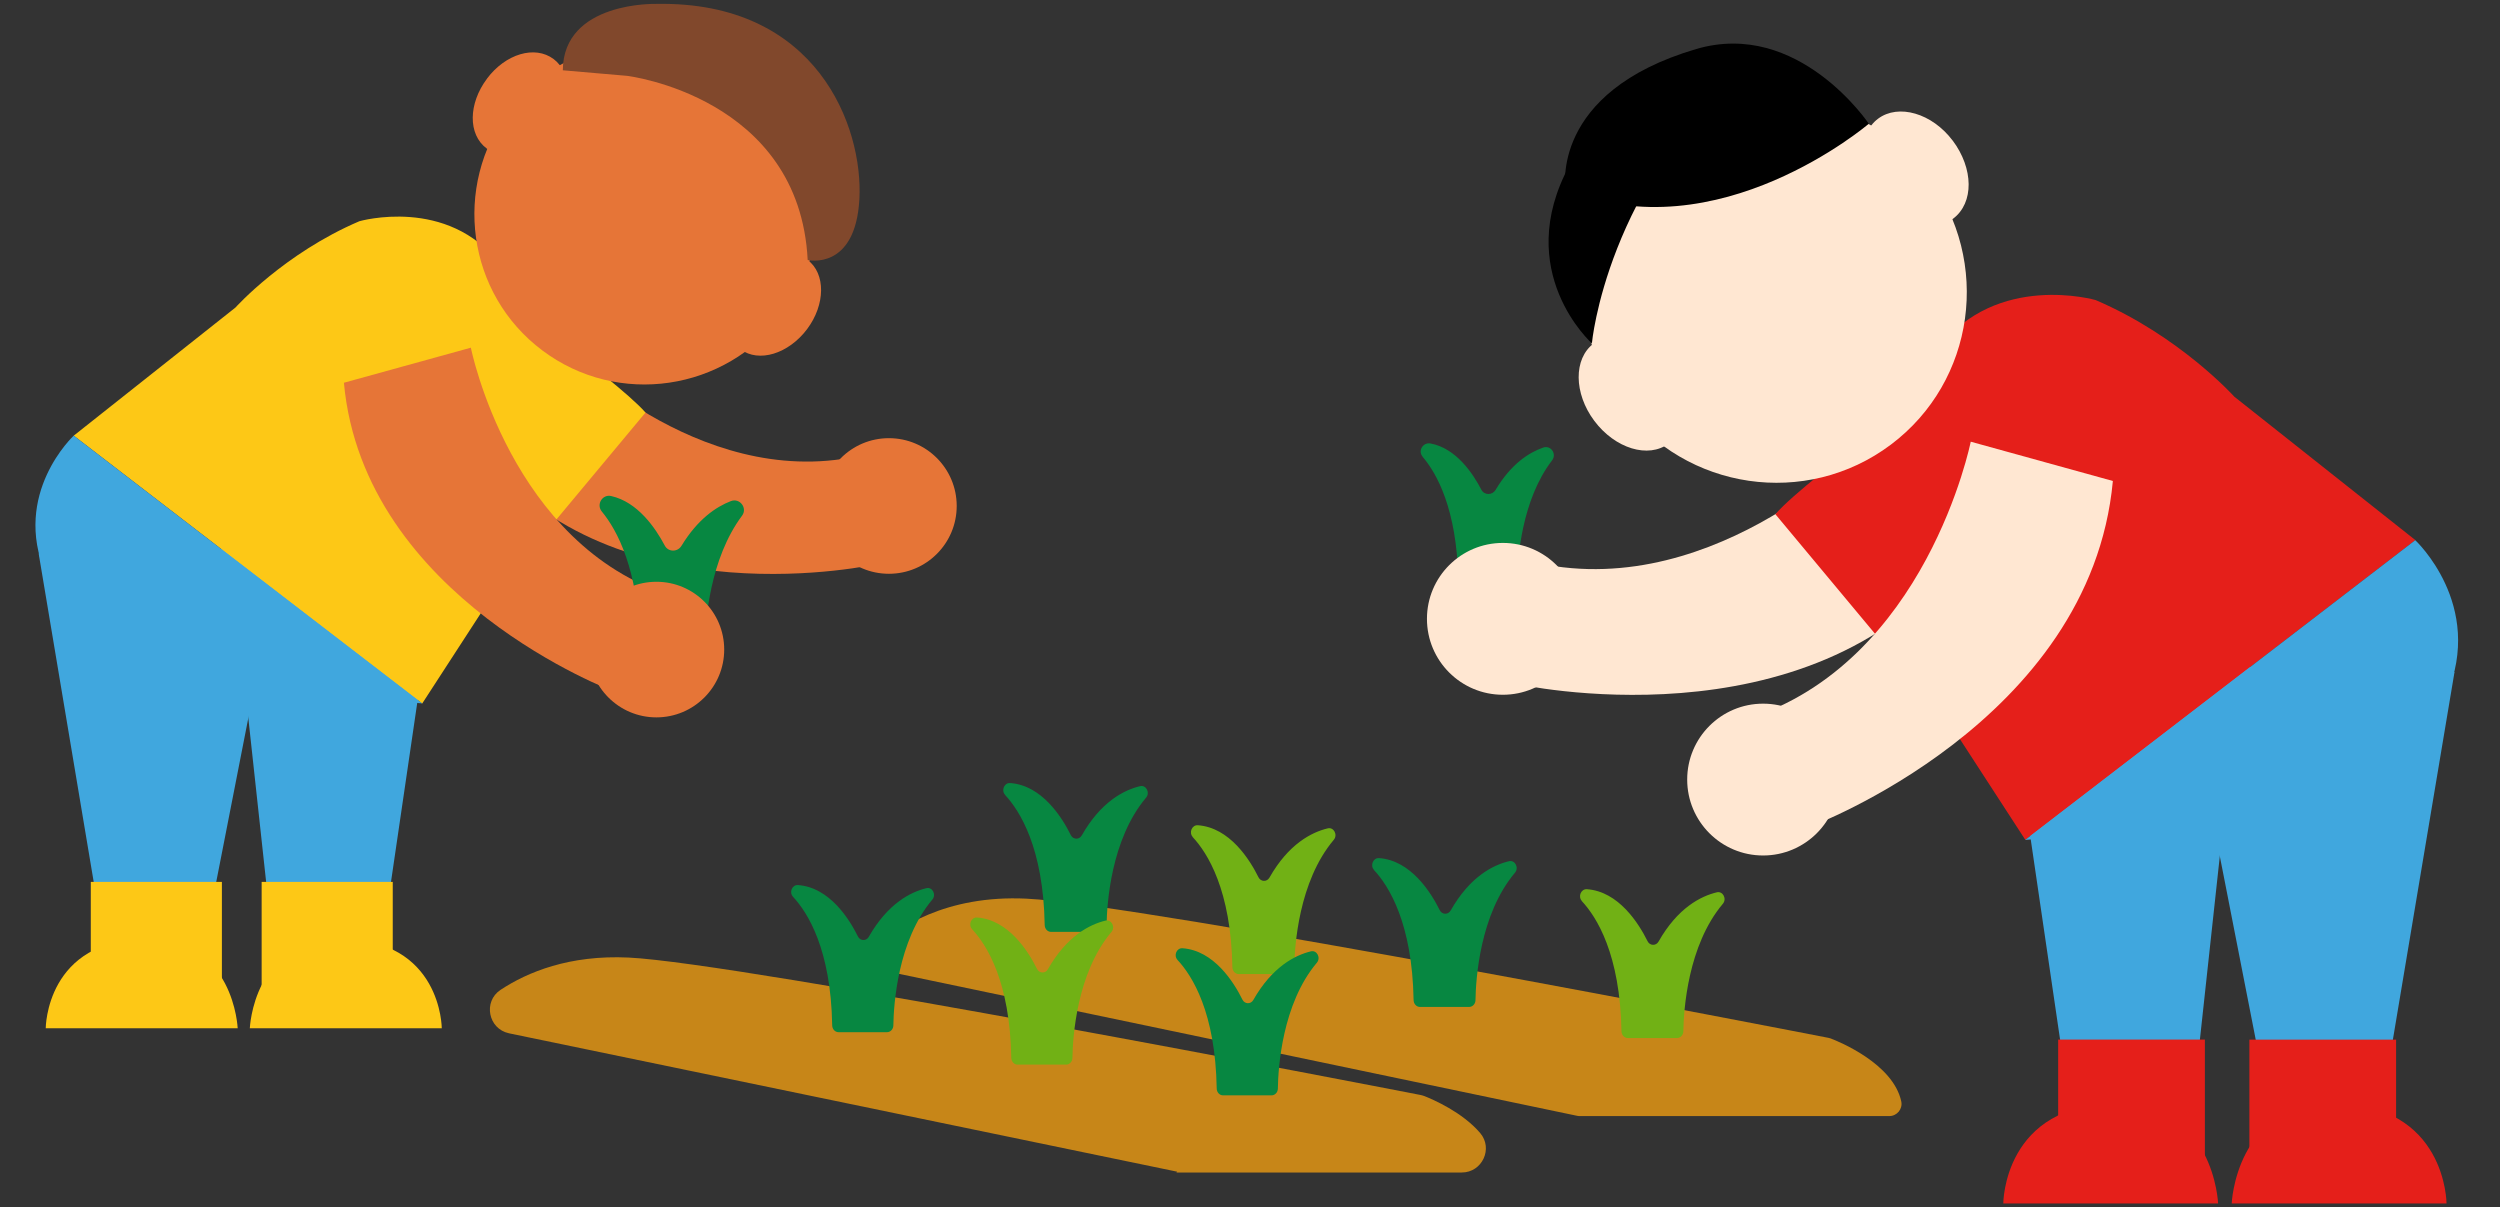 <?xml version="1.0" encoding="UTF-8"?>
<svg id="_レイヤー_2" data-name="レイヤー 2" xmlns="http://www.w3.org/2000/svg" xmlns:xlink="http://www.w3.org/1999/xlink" viewBox="0 0 410 198">
  <rect x="0" y="0" width="410" height="198" fill="#333333" stroke="none"/>
  <defs>
    <style>
      .cls-1 {
        fill: #c78618;
      }

      .cls-2 {
        fill: #81482c;
      }

      .cls-3 {
        fill: #e51f1a;
      }

      .cls-4 {
        fill: #fdc816;
      }

      .cls-5 {
        fill: #ffe7d2;
      }

      .cls-6 {
        fill: #078741;
      }

      .cls-7 {
        clip-path: url(#clippath);
      }

      .cls-8 {
        fill: #e67537;
      }

      .cls-9 {
        fill: none;
      }

      .cls-10 {
        fill: #71b115;
      }

      .cls-11 {
        fill: #40a7de;
      }
    </style>
    <clipPath id="clippath">
      <rect class="cls-9" width="410" height="198"/>
    </clipPath>
  </defs>
  <g id="_日本外交" data-name="日本外交">
    <g class="cls-7">
      <g>
        <g>
          <polygon class="cls-11" points="46.01 166.37 60.91 166.55 71.64 93.35 37.79 90.77 46.01 166.37"/>
          <path class="cls-4" d="M72.45,168.64h-31.48s.59-14.67,14.75-14.67c16.73,0,16.73,14.67,16.73,14.67Z"/>
          <polygon class="cls-11" points="31.2 166.41 19.04 166.55 6.34 90.77 46.19 89.83 31.2 166.41"/>
          <path class="cls-4" d="M7.5,168.64h31.48s-.59-14.67-14.75-14.67c-16.73,0-16.73,14.67-16.73,14.67Z"/>
          <path class="cls-8" d="M93.27,58.09s23.12,23.66,49.8,16.13l.74,18.29s-42.8,9.66-64.85-18.24l14.31-16.18Z"/>
          <circle class="cls-8" cx="145.78" cy="82.98" r="11.12"/>
          <path class="cls-4" d="M81.98,43.34l8.08,7.63,5.01,7.49s8.31,6.31,10.79,9.2l-25.54,30.65-11.08,17.07L12.09,71.45l26.53-21.02s7.99-8.89,20.32-14.15c0,0,14.48-4.17,23.05,7.06Z"/>
          <rect class="cls-4" x="14.89" y="144.63" width="21.5" height="21.5"/>
          <rect class="cls-4" x="42.91" y="144.63" width="21.5" height="21.5"/>
          <g>
            <path class="cls-8" d="M83.47,18.16c-9.33,12.44-6.9,30.03,5.47,39.31,12.39,9.3,29.97,6.72,39.31-5.73,9.36-12.48,6.89-30.05-5.51-39.34-12.37-9.28-29.91-6.72-39.27,5.76Z"/>
            <path class="cls-8" d="M121.45,45.78c-3.06,4.08-3.04,9.22,.02,11.52,2.96,2.22,7.84,.75,10.9-3.33,3.01-4.02,3.06-9.1,.09-11.33-3.07-2.3-8-.88-11.01,3.14Z"/>
            <path class="cls-8" d="M79.87,12.9c-3.06,4.08-3.16,9.13-.06,11.45,2.98,2.23,7.86,.77,10.92-3.31,3.02-4.02,3.05-9.12,.07-11.35-3.1-2.33-7.92-.82-10.93,3.2Z"/>
          </g>
          <path class="cls-8" d="M77.22,57.02s6.47,32.44,32.93,40.69l-9.36,15.73s-41.14-15.26-44.39-50.67l20.82-5.75Z"/>
          <path class="cls-11" d="M69.24,115.36L12.09,71.45s-10.22,9.48-4.58,22.7l19.81,17.32,41.92,3.89Z"/>
          <path class="cls-2" d="M92.31,11.53l10.54,.91s28.26,3.41,29.61,30.21c0,0,7.84,1.8,8.48-10,.64-11.8-6.88-32.5-33.3-32.01,0,0-15.27-.46-15.34,10.89Z"/>
          <path class="cls-6" d="M98.7,83.89c2.52,3.06,5.98,9.46,6.24,21.73,.02,.85,.73,1.53,1.58,1.53h7.49c.85,0,1.55-.67,1.57-1.52,.09-3.82,.85-14.01,6.12-21.06,.93-1.25-.38-2.95-1.83-2.39-2.44,.94-5.46,2.98-8.11,7.34-.64,1.05-2.17,1.04-2.74-.05-1.53-2.9-4.45-7.15-8.79-8.12-1.45-.33-2.48,1.39-1.53,2.54Z"/>
          <circle class="cls-8" cx="107.65" cy="106.53" r="11.12"/>
        </g>
        <g>
          <path class="cls-1" d="M144.32,159.07c-1.58-.33-2.15-2.31-.97-3.41,3.7-3.45,11.73-8.91,24.98-8.28,18.79,.89,126.83,21.91,131.55,22.83,.12,.02,.22,.05,.33,.09,1.35,.51,10.27,4.14,11.6,10.34,.26,1.24-.71,2.4-1.97,2.4h-50.75c-.14,0-.28-.01-.41-.04l-114.36-23.94Z"/>
          <path class="cls-10" d="M195.6,137.28c2.44,2.61,6.29,8.71,6.51,21.34,.01,.63,.47,1.13,1.05,1.13h8.05c.57,0,1.04-.49,1.05-1.11,.05-3.44,.71-14.07,6.48-20.91,.69-.82,0-2.12-.99-1.88-2.62,.63-6.42,2.54-9.56,8.08-.42,.74-1.43,.7-1.8-.06-1.44-2.91-4.74-8.16-9.94-8.53-.97-.07-1.52,1.2-.82,1.95Z"/>
          <path class="cls-6" d="M164.82,130.36c2.44,2.61,6.29,8.71,6.51,21.34,.01,.63,.47,1.13,1.05,1.13h8.05c.57,0,1.04-.49,1.05-1.11,.05-3.44,.71-14.07,6.48-20.91,.69-.82,0-2.12-.99-1.88-2.62,.63-6.42,2.54-9.56,8.08-.42,.74-1.43,.7-1.8-.06-1.44-2.91-4.74-8.16-9.94-8.53-.97-.07-1.52,1.2-.82,1.95Z"/>
          <path class="cls-6" d="M225.32,142.67c2.44,2.61,6.29,8.71,6.51,21.34,.01,.63,.47,1.13,1.05,1.13h8.05c.57,0,1.04-.49,1.05-1.11,.05-3.44,.71-14.07,6.48-20.91,.69-.82,0-2.12-.99-1.88-2.62,.63-6.42,2.54-9.56,8.08-.42,.74-1.43,.7-1.8-.06-1.44-2.91-4.74-8.16-9.94-8.53-.97-.07-1.52,1.2-.82,1.95Z"/>
          <path class="cls-10" d="M259.41,147.77c2.44,2.61,6.29,8.71,6.51,21.34,.01,.63,.47,1.13,1.05,1.13h8.05c.57,0,1.04-.49,1.05-1.11,.05-3.44,.71-14.07,6.48-20.91,.69-.82,0-2.12-.99-1.88-2.62,.63-6.42,2.54-9.56,8.08-.42,.74-1.43,.7-1.8-.06-1.44-2.91-4.74-8.16-9.94-8.53-.97-.07-1.52,1.2-.82,1.95Z"/>
        </g>
        <g>
          <path class="cls-1" d="M83.48,169.46c-3.42-.72-4.29-5.21-1.38-7.13,4.4-2.9,11.27-5.75,20.99-5.29,18.38,.88,123.18,21.24,129.84,22.53,.24,.05,.47,.11,.7,.2,1.36,.54,6.2,2.62,9.12,6.05,2.17,2.54,.32,6.47-3.02,6.47h-46.74c-.27,0,.25-.1-.02-.15l-109.5-22.68Z"/>
          <path class="cls-6" d="M130.05,147.07c2.41,2.58,6.22,8.6,6.43,21.09,.01,.62,.47,1.12,1.04,1.12h7.95c.56,0,1.03-.49,1.04-1.1,.05-3.4,.7-13.91,6.4-20.66,.68-.81,0-2.1-.98-1.86-2.59,.63-6.34,2.52-9.45,7.98-.41,.73-1.41,.69-1.78-.06-1.42-2.88-4.68-8.06-9.83-8.43-.96-.07-1.5,1.19-.81,1.92Z"/>
          <path class="cls-10" d="M159.42,152.39c2.41,2.58,6.22,8.6,6.43,21.09,.01,.62,.47,1.12,1.04,1.12h7.95c.56,0,1.03-.49,1.04-1.1,.05-3.4,.7-13.91,6.4-20.66,.68-.81,0-2.1-.98-1.86-2.59,.63-6.34,2.52-9.45,7.98-.41,.73-1.41,.69-1.78-.06-1.42-2.88-4.68-8.06-9.83-8.43-.96-.07-1.5,1.19-.81,1.92Z"/>
          <path class="cls-6" d="M193.11,157.43c2.41,2.58,6.22,8.6,6.43,21.09,.01,.62,.47,1.12,1.04,1.12h7.95c.56,0,1.03-.49,1.04-1.1,.05-3.4,.7-13.91,6.4-20.66,.68-.81,0-2.1-.98-1.86-2.59,.63-6.34,2.52-9.45,7.98-.41,.73-1.41,.69-1.78-.06-1.42-2.88-4.68-8.06-9.83-8.43-.96-.07-1.5,1.19-.81,1.92Z"/>
        </g>
        <g>
          <path class="cls-3" d="M328.54,197.37h35.23s-.66-16.42-16.51-16.42c-18.72,0-18.72,16.42-18.72,16.42Z"/>
          <g>
            <path class="cls-6" d="M233.3,74.9c2.31,2.7,5.61,8.55,5.85,20.02,.02,.73,.6,1.32,1.33,1.32h7.01c.73,0,1.32-.58,1.33-1.31,.08-3.45,.75-12.96,5.72-19.43,.81-1.05-.2-2.53-1.45-2.1-2.31,.8-5.26,2.66-7.82,6.95-.54,.9-1.85,.89-2.33-.04-1.4-2.7-4.16-6.8-8.33-7.58-1.24-.23-2.12,1.2-1.3,2.16Z"/>
            <polygon class="cls-11" points="358.14 194.83 341.45 195.03 329.44 113.1 367.33 110.21 358.14 194.83"/>
            <polygon class="cls-11" points="374.71 194.87 388.32 195.03 402.54 110.21 357.93 109.15 374.71 194.87"/>
            <path class="cls-3" d="M401.23,197.37h-35.23s.66-16.42,16.51-16.42c18.72,0,18.72,16.42,18.72,16.42Z"/>
            <path class="cls-5" d="M305.23,73.63s-25.88,26.48-55.74,18.05l-.83,20.47s47.9,10.81,72.58-20.42l-16.01-18.11Z"/>
            <path class="cls-3" d="M317.87,57.12l-9.04,8.54-5.6,8.38s-9.3,7.06-12.07,10.29l28.59,34.3,12.4,19.1,63.97-49.15-29.7-23.53s-8.95-9.95-22.74-15.84c0,0-16.21-4.67-25.79,7.9Z"/>
            <rect class="cls-3" x="368.9" y="170.49" width="24.06" height="24.06" transform="translate(761.86 365.05) rotate(-180)"/>
            <rect class="cls-3" x="337.54" y="170.49" width="24.06" height="26.66" transform="translate(699.14 367.64) rotate(-180)"/>
            <g>
              <path class="cls-5" d="M316.21,28.94c10.44,13.93,7.72,33.61-6.12,43.99-13.87,10.4-33.55,7.52-43.99-6.41-10.48-13.97-7.71-33.63,6.16-44.03,13.84-10.38,33.47-7.52,43.95,6.45Z"/>
              <path class="cls-5" d="M273.69,59.85c3.42,4.56,3.41,10.32-.03,12.89-3.32,2.49-8.78,.84-12.2-3.73-3.37-4.5-3.42-10.19-.1-12.68,3.43-2.57,8.96-.99,12.33,3.51Z"/>
              <path class="cls-5" d="M320.24,23.05c3.42,4.56,3.54,10.21,.06,12.82-3.33,2.5-8.8,.86-12.22-3.7s-3.41-10.2-.08-12.7,8.86-.91,12.24,3.59Z"/>
            </g>
            <path d="M261.07,56.31s2.36-26.16,26.16-46.24c0,0-19.04-2.82-29.83,17.03-9.48,17.45,3.67,29.21,3.67,29.21Z"/>
            <path d="M306.49,20.29s-24.87,21.26-49.74,10.74c0,0-2.68-15.89,21.43-22.99,16.78-4.94,28.31,12.26,28.31,12.26Z"/>
            <path class="cls-5" d="M323.2,72.44s-7.24,36.31-36.86,45.54l10.48,17.61s46.04-17.08,49.69-56.71l-23.3-6.44Z"/>
            <circle class="cls-5" cx="289.15" cy="127.85" r="12.45"/>
            <path class="cls-11" d="M332.13,137.74l63.97-49.15s11.44,10.61,5.13,25.41l-22.17,19.39-46.92,4.36Z"/>
            <circle class="cls-5" cx="246.47" cy="101.49" r="12.45"/>
          </g>
        </g>
      </g>
    </g>
  </g>
</svg>